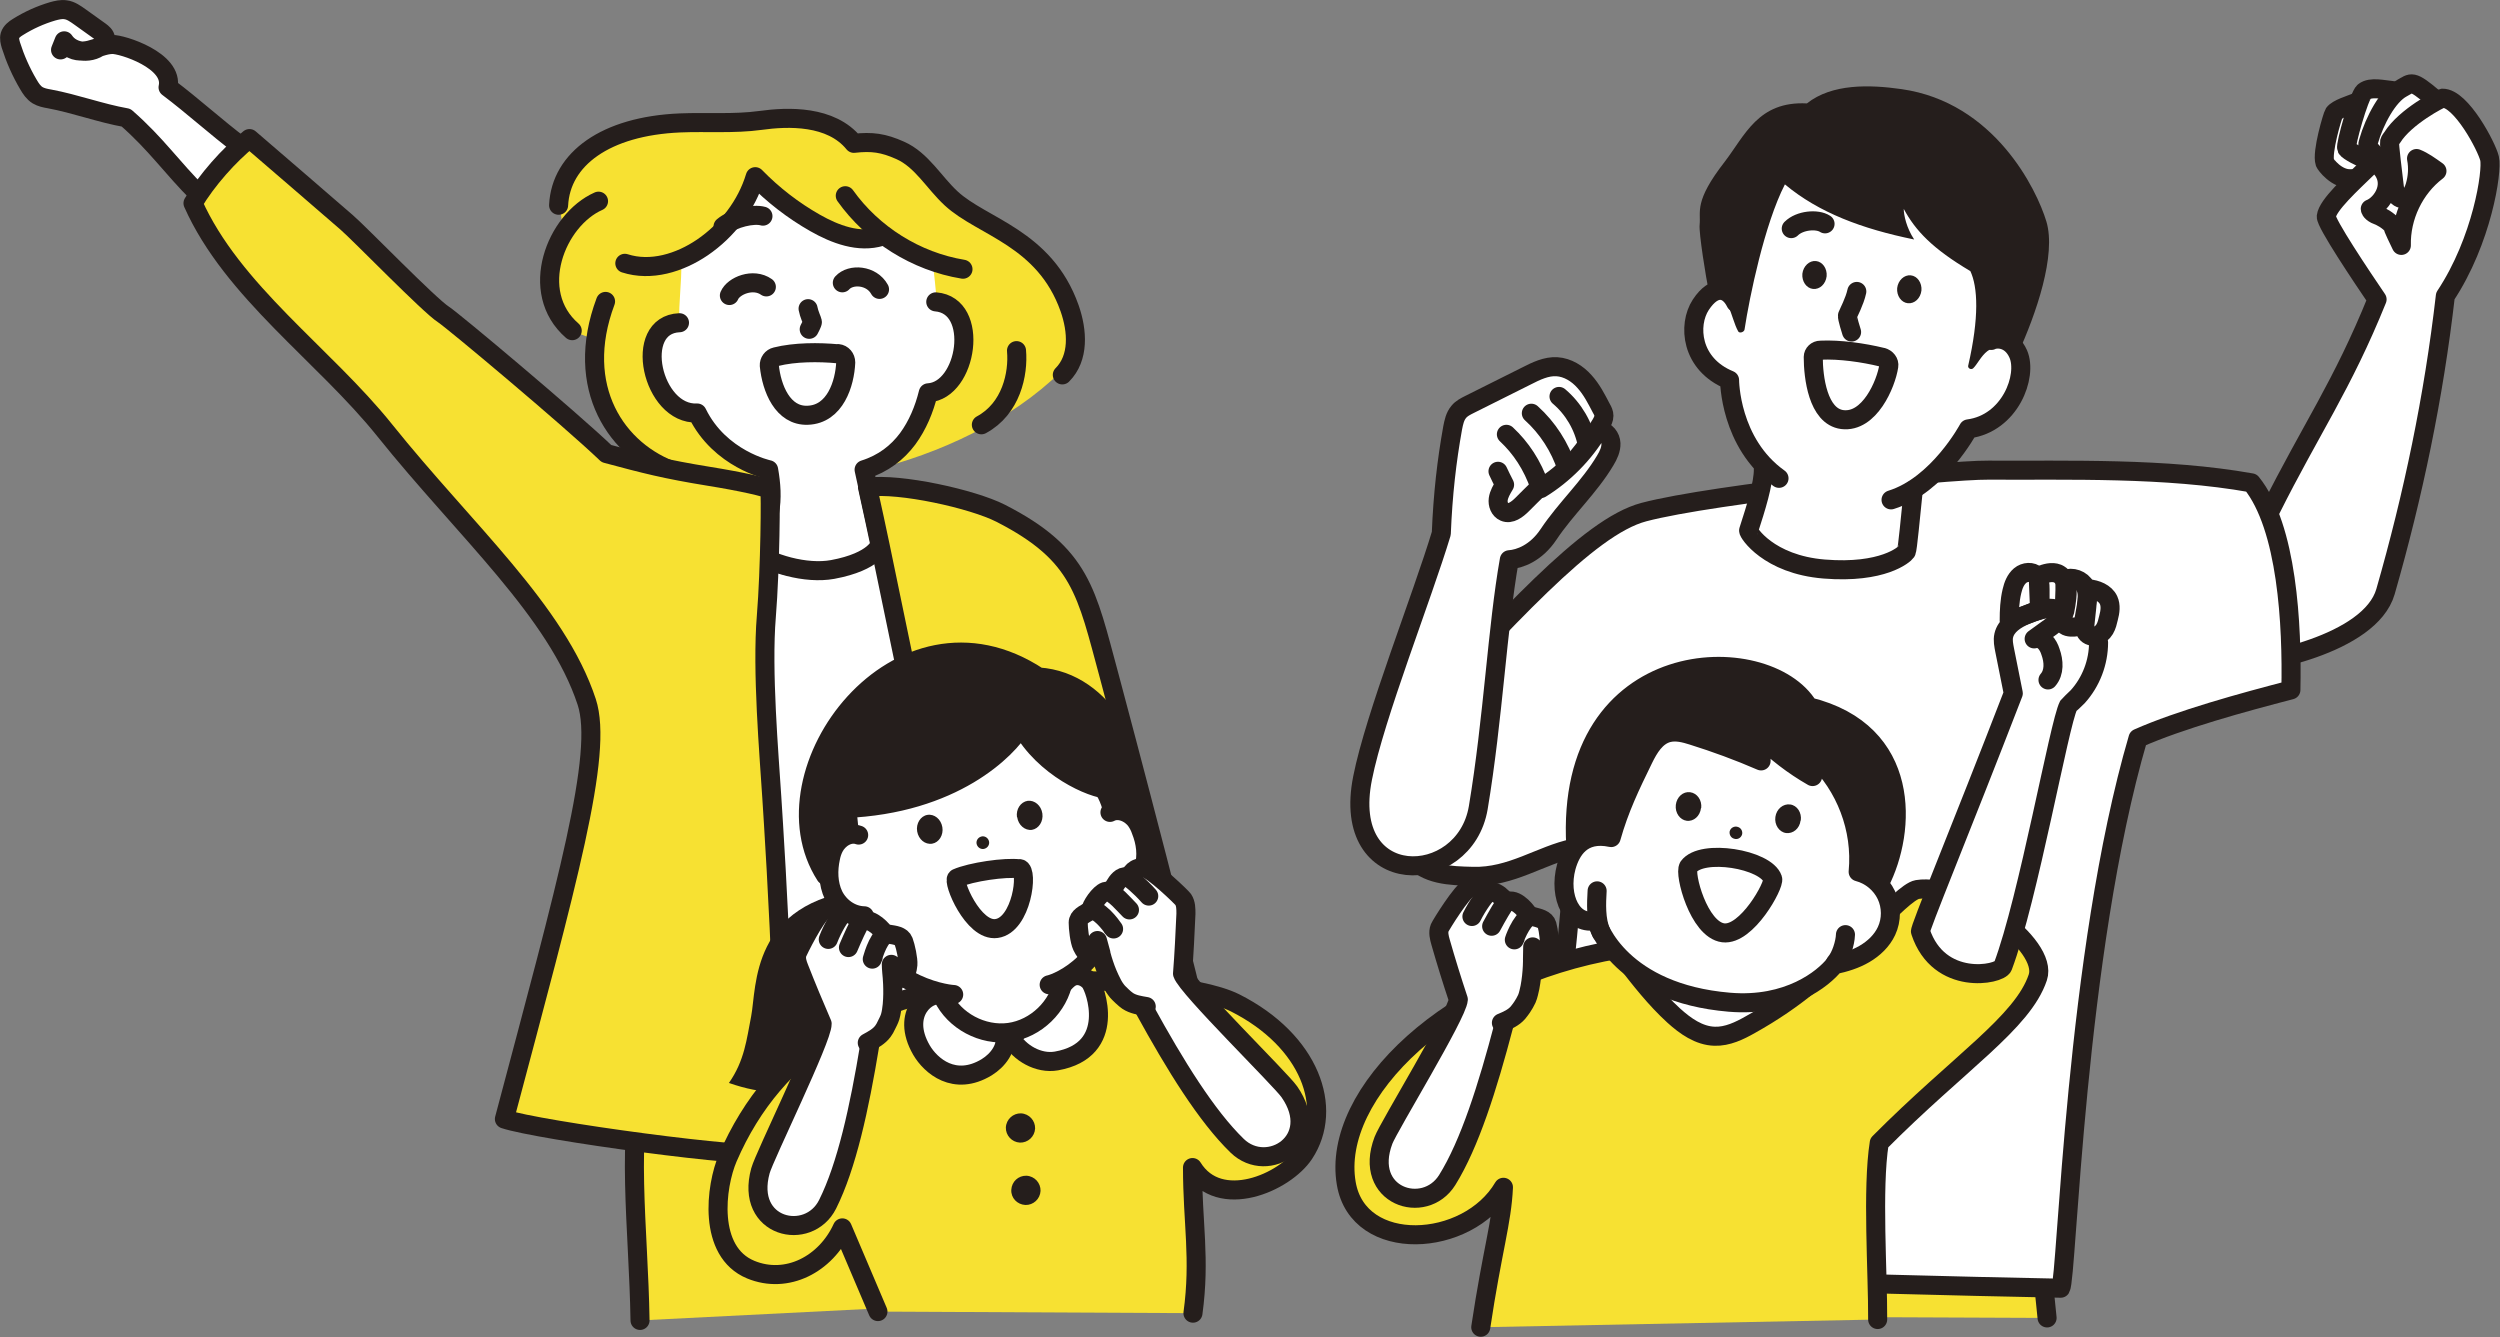 <?xml version="1.0" encoding="UTF-8"?>
<svg id="_レイヤー_2" data-name="レイヤー 2" xmlns="http://www.w3.org/2000/svg" viewBox="0 0 110.23 58.95">
  <rect x="0" y="0" width="110.23" height="58.95" fill="#808080" stroke="none"/>
  <defs>
    <style>
      .cls-1 {
        fill: none;
        stroke: #251e1c;
        stroke-linecap: round;
        stroke-linejoin: round;
        stroke-width: .84px;
      }

      .cls-2 {
        fill: #f7e132;
      }

      .cls-2, .cls-3, .cls-4 {
        stroke-width: 0px;
      }

      .cls-3 {
        fill: #251e1c;
      }

      .cls-4 {
        fill: #fff;
      }
    </style>
  </defs>
  <g id="_レイヤー_1-2" data-name="レイヤー 1">
    <g>
      <g>
        <path class="cls-4" d="M99.82,23.1c1.56-3.14,3.38-6.11,5-9.79-1.03-1.14-1.85-2.48-2.24-3.93.25-.46.56-.88.98-1.38-1.72-.25-.85-3.13-.44-3.26.16-.05.35,0,.51-.07.29-.12.43-.6.72-.73.21-.09.71.08.95.09.4.01.67-.39,1.07-.43.52-.05.69.43,1.1.75.84-.17,2.19,2.15,2.33,2.6.16.54-.5,4.54-2.05,6.33-.48,4.3-1.28,8.56-2.4,12.69-.68,1.26-3.09,2.85-4.27,2.82-.02,0-1.75-5.21-1.26-5.69"/>
        <path class="cls-1" d="M105.88,10.82c-.03-1.26.57-2.52,1.57-3.28-.34-.24-.6-.43-.9-.55.08.41.05.83-.07,1.23-.05.16-.12.32-.24.43-.12.11-.32.15-.46.06-.15-.09-.19-.29-.21-.47-.07-.58-.23-1.89-.21-1.98.02-.08.08-.14.12-.2.57-.92,2.13-1.72,2.21-1.73.82-.02,1.96,2.14,2.08,2.66.13.56-.33,3.62-1.95,6.06-.51,4.45-1.42,8.79-2.64,13.04-.68,2.33-5.54,3.25-6.84,3.23-.61.02-.72-4.99-1.6-6.95.7-.19,2.85-.02,3.38.1,1.76-3.52,3.16-5.48,4.69-9.27-.68-1-2.27-3.37-2.24-3.66.06-.5,1.1-1.44,1.87-2.19.08-.08.17-.16.28-.14.07,0,.13.05.18.1.78.75.13,1.7-.39,1.9,0,0,0,.12.23.24.28.1.54.26.75.48.01.01.03.03.02.05,0,.02-.04,0,.37.84Z"/>
        <path class="cls-1" d="M107.31,4.33c-1-.84-.96-.68-1.41-.44-.61.33-1.2,1.41-1.47,2.36-.02.06-.04.13-.02.2.02.09.36.42.53.59"/>
        <path class="cls-1" d="M105.46,3.99c-.37-.03-.92-.18-1.22.05-.22.16-.84,2.36-.77,2.5.06.12.65.42.86.49"/>
        <path class="cls-1" d="M103.88,4.52c-.24.1-.82.27-.97.48-.06.09-.55,1.73-.4,2.17.02.07.52.76,1.17.71"/>
        <polyline class="cls-2" points="90.26 58.11 89.88 54.38 68.26 51.8 67.11 58.01"/>
        <polyline class="cls-1" points="90.26 58.11 89.88 54.38 68.26 51.8 67.11 58.01"/>
        <path class="cls-4" d="M67.31,55.72c.24-.73,2.12-15.69,2.08-18.32-1.45.3-2.75,1.29-4.45,1.24-2.04-.05-4.12-.11-3.28-6.27,4.79-5.08,8.35-9.14,10.82-9.79,3.05-.81,13.31-1.87,15.19-1.85,3.54.02,7.8-.12,11.6.56,1.58,1.96,1.8,6.25,1.74,9.13-2.12.55-4.89,1.31-6.74,2.13-2.78,9.49-3.13,23.82-3.41,24.25,0,0-23.76-.45-23.55-1.08"/>
        <path class="cls-1" d="M67.31,55.72c.24-.73,2.12-15.69,2.08-18.32-1.45.3-2.75,1.29-4.45,1.24-2.04-.05-4.12-.11-3.28-6.27,4.79-5.08,8.35-9.14,10.82-9.79,3.05-.81,13.31-1.87,15.19-1.85,3.54.02,7.8-.12,11.6.56,1.58,1.96,1.8,6.25,1.74,9.13-2.12.55-4.89,1.31-6.74,2.13-2.78,9.49-3.13,23.82-3.41,24.25,0,0-23.76-.45-23.55-1.08Z"/>
        <path class="cls-4" d="M66.59,24.72c-1.02,7.12-.71,16.15-6.04,12.71-2.11-1.36.53-6.39,3.04-13.87,0-1.86.29-3.71.83-5.51,1.64-.84,3.26-1.8,3.88-1.91,1.33-.25,2.58,1.59,2.4,2.53-.02.11.48.56.32,1.13-.1.36-2.73,3.48-3,3.87-.32.45-.73,1.01-1.42,1.04"/>
        <path class="cls-1" d="M67.91,21.54c.58-.35,1.12-.79,1.58-1.29.43-.51.78-1.02,1.1-1.55.07-.12.13-.24.13-.37,0-.11-.05-.22-.11-.32-.22-.42-.43-.84-.75-1.19-.31-.35-.74-.62-1.21-.65-.47-.03-.92.19-1.35.41-.83.42-1.67.83-2.5,1.25-.18.09-.36.18-.48.33-.17.2-.22.46-.27.71-.26,1.45-.43,2.91-.5,4.65-.84,2.79-2.93,8.05-3.47,10.78-1,4.99,4.5,4.87,5.1,1.31.66-3.96.84-7.94,1.37-10.93.45-.03,1.18-.29,1.73-1.12.76-1.14,1.8-2.08,2.5-3.26.14-.23.26-.49.25-.75-.01-.27-.21-.55-.55-.6-.63,1.07-1.55,1.98-2.54,2.59Z"/>
        <path class="cls-1" d="M69.99,19.62c-.16-.83-.61-1.6-1.25-2.14"/>
        <path class="cls-1" d="M69.08,20.63c-.3-.92-.84-1.76-1.56-2.41"/>
        <path class="cls-1" d="M66.42,19.15c.64.6,1.14,1.34,1.48,2.32-.27.26-.53.52-.79.78-.21.21-.51.44-.78.32-.21-.09-.3-.34-.27-.56.03-.22.15-.42.28-.64-.1-.2-.2-.39-.29-.59"/>
        <path class="cls-4" d="M83.86,10.32c-.29-.58-.08-1.05-.12-1.7.95,1.37,1.99,2.6,3.55,3.17-.02,1.07.05,2.36-.05,3.42.3-.13.69-.54,1.03-.43.35.12.65.38.79.71.12.29.12.62.07.94-.1.63-.37,1.23-.8,1.7-.43.47-1.03.78-1.66.84-.44,1.09-1.35,1.97-2.37,2.58-.07.98-.2,2.63-.26,2.73-.1.17-3.91,2.37-6.94-.88.29-.69.76-2.57.75-2.66-.02-.17-1.6-1.87-1.74-3.93-2.59-1.38-1.05-4.02-.33-4.08.4-.03.74.27,1.02.54.11-1.86,1.46-5.35,1.74-5.53s.9,1.18,5.31,2.56"/>
        <path class="cls-3" d="M86.87,11.95c-1.65-.98-2.41-1.77-2.93-2.74,0,.27.12.84.46,1.35-2.3-.47-4.2-1.18-5.7-2.43-.9,1.75-1.56,4.96-1.78,6.4-.02.12-.23.18-.28.08-.17-.3-.27-.76-.44-1.12-.16-.31-.55-.61-.85-.61-.13-.63-.45-2.61-.41-2.97.06-.59-.26-1.02,1.1-2.77.9-1.17,1.48-2.69,3.63-2.58,1.11-.88,2.77-.83,4.17-.63,4.09.58,5.96,4.41,6.39,5.84.44,1.47-.44,4.05-1.28,5.88-1.29-.89-1.59.25-1.95.59-.09.08-.24,0-.22-.11.49-2.13.43-3.48.09-4.19"/>
        <path class="cls-1" d="M76.53,13.34c-.31-.63-.92-.84-1.54.1-.58.89-.44,2.62,1.27,3.32,0,0,0,2.78,2.18,4.33"/>
        <path class="cls-1" d="M77.75,20.68c.01.64-.32,1.69-.65,2.71-.03.08.87,1.5,3.33,1.7,2.59.21,3.54-.64,3.62-.76.06-.09.19-1.6.31-2.72"/>
        <path class="cls-1" d="M87.8,15.01c.2-.11.86-.15,1.19.6.42.97-.36,3.06-2.2,3.3,0,0-1.33,2.49-3.41,3.13"/>
        <path class="cls-4" d="M82.98,15.75c-.82-.2-1.86-.35-2.71-.31-.18,0-.32.14-.32.3,0,.88.2,2.62,1.28,2.76,1.2.15,1.93-1.57,2.05-2.36.03-.17-.1-.34-.29-.39"/>
        <path class="cls-1" d="M82.98,15.75c-.82-.2-1.86-.35-2.71-.31-.18,0-.32.14-.32.3,0,.88.2,2.62,1.28,2.76,1.2.15,1.93-1.57,2.05-2.36.03-.17-.1-.34-.29-.39Z"/>
        <path class="cls-1" d="M81.87,12.85c-.09.43-.37.95-.41,1.06-.03.08.18.73.18.73"/>
        <path class="cls-1" d="M80.47,9.87c-.35-.23-1.12-.16-1.49.21"/>
        <path class="cls-3" d="M79.47,12.07c.04-.34.31-.59.6-.56.29.03.5.33.47.67-.04.34-.3.59-.6.56-.29-.03-.5-.33-.47-.67"/>
        <path class="cls-3" d="M83.65,12.7c.04-.34.31-.59.6-.56.29.03.5.33.47.67-.04.34-.3.59-.6.56-.29-.03-.5-.33-.47-.67"/>
      </g>
      <g>
        <path class="cls-2" d="M82.79,58.18c.01-2.07-.25-5.76.07-7.79,3.54-3.56,6.32-5.3,6.99-7.29.5-1.47-3.34-4.2-5.31-3.88-.74.12-3.23,3.29-4.32,3.57-1.36.44-2.85.39-4.24.31-1.76-.1-3.17-.39-4.6-1.25-7.45,1.24-12.7,6.36-12.02,10.33.53,3.12,5.35,2.86,6.93.17-.07,1.54-.49,2.77-1,6.17"/>
        <path class="cls-1" d="M82.79,58.18c.01-2.07-.25-5.76.07-7.79,3.54-3.56,6.32-5.3,6.99-7.29.5-1.47-3.34-4.2-5.31-3.88-.74.12-3.23,3.29-4.32,3.57-1.36.44-2.85.39-4.24.31-1.76-.1-3.17-.39-4.6-1.25-7.45,1.24-12.7,6.36-12.02,10.33.53,3.12,5.35,2.86,6.93.17-.07,1.54-.49,2.77-1,6.17"/>
        <path class="cls-4" d="M71.64,42.3c.67.87,1.35,1.74,2.16,2.48.51.46,1.11.89,1.8.91.56.02,1.1-.24,1.59-.52.95-.53,1.85-1.14,2.68-1.83-.47-.11-.95-.17-1.42-.22-2.24-.26-4.48-.51-6.81-.82"/>
        <path class="cls-1" d="M71.64,42.3c.67.87,1.35,1.74,2.16,2.48.51.46,1.11.89,1.8.91.56.02,1.1-.24,1.59-.52.95-.53,1.85-1.14,2.68-1.83-.47-.11-.95-.17-1.42-.22-2.24-.26-4.48-.51-6.81-.82Z"/>
        <path class="cls-4" d="M77.45,33.45c-1.22-.42-3.4-1.33-4.17-1.03-.96.37-1.74,2.7-2.25,4.61-.94-.8-2.95,1.14-1.75,3.22.36.61,1.21.41,1.22.49.05.4.87,2.52,4.36,3.28,2.04.44,5.15-.14,6.01-1.54,1.59.44,4.33-3.16,1.06-4.05-.02-1.8-.7-3.6-1.87-4.98,0,.31-.03.62-.1.92-.77-.6-1.54-1.2-2.3-1.8-.04.28-.08.56-.2.89"/>
        <path class="cls-3" d="M71.03,37.24c-.5-.01-1.14-.26-1.51.21-.96-7.37,6.42-10.42,10.28-6.22.64.2,1.29.4,1.86.76,1.1.69,1.81,1.92,1.98,3.19.17,1.28-.15,2.58-.69,3.75-.27-.24-.59-.43-1.01-.59-.17-1.78-.3-3.3-1.84-5-.06.32-.13.63-.19.95-.75-.56-1.51-1.13-2.26-1.7.05.38-.13.65-.08,1.02-1.25-.58-3.24-1.46-4.16-1.37-1.28,1.39-1.72,2.87-2.37,5"/>
        <path class="cls-1" d="M80.87,42.54c.47-.1.93-.24,1.34-.48.41-.24.77-.58.97-1.01.23-.49.23-1.09-.01-1.59-.24-.5-.7-.88-1.24-1.02.18-1.91-.56-3.78-1.89-5.06-.04.29-.08.57-.12.86-.84-.48-1.62-1.08-2.3-1.76,0,.36.02.71.03,1.07-.99-.43-2-.8-3.02-1.12-.35-.11-.72-.21-1.08-.12-.54.14-.85.67-1.09,1.16-.58,1.19-1.06,2.18-1.42,3.46-1.3-.28-1.78.58-1.98,1.29-.36,1.33.27,2.63,1.34,2.36.03.29,1.11,3.21,5.85,3.61,2.61.22,4.15-1.05,4.63-1.65Z"/>
        <path class="cls-1" d="M70.6,41.12c-.25-.57-.21-1.31-.18-1.84"/>
        <path class="cls-1" d="M80.95,42.42c.22-.25.41-.84.42-1.21"/>
        <path class="cls-1" d="M69.48,37.3c-.51-9.01,8.43-9.19,10.26-6.14,4.57,1.12,4.32,5.48,3.14,7.77"/>
        <path class="cls-1" d="M74.45,38.22c.58-.81,3.42-.34,3.71.53.09.27-1.14,2.51-2.18,2.38-1.09-.14-1.73-2.63-1.53-2.9Z"/>
        <path class="cls-3" d="M76.27,36.64c.04-.14.2-.23.35-.18.15.04.23.2.19.34-.05.15-.2.23-.35.18-.15-.04-.23-.2-.19-.35"/>
        <path class="cls-3" d="M75.01,35.63c.04-.35-.18-.66-.49-.7-.31-.04-.59.21-.63.56-.04.35.18.66.48.7.31.04.59-.21.63-.56"/>
        <path class="cls-3" d="M79.4,36.18c.05-.35-.16-.67-.47-.71-.31-.04-.6.2-.65.55-.05.35.17.67.47.71.31.04.6-.2.64-.55"/>
        <path class="cls-4" d="M67.52,41.93c.09.6.08,1.22-.03,1.82-.07.37-.18.74-.4,1.04-.22.31-.55.55-.97.51-.29,1.99-1.89,6.67-3.18,7.55-1.06.72-2.45-.34-2.18-2.05.1-.63,2.05-3.66,3.65-6.74-.79-1.94-.93-3.17-.73-3.62.11-.25.92-1.03,1.2-1.31l3.19,1.31s.01,1.96-.05,2.03c-.1-.05-.25-.01-.32-.11-.08-.1.03-.27-.18-.45"/>
        <path class="cls-1" d="M66.31,45.2c-.72,2.74-1.51,5.24-2.5,6.83-1,1.6-3.74.71-2.81-1.75.23-.61,3.26-5.55,3.3-6.21-.28-.84-.54-1.68-.78-2.52-.06-.21-.12-.44-.04-.64.05-.12.98-1.63,1.32-1.77.4-.17.69.12.69.23"/>
        <path class="cls-1" d="M64.9,40.41c.25-.5.62-1.01.74-1.06.22-.1.46.09.63.26"/>
        <path class="cls-1" d="M65.77,40.84c.23-.43.54-.97.62-1.03.34-.29.84.25,1.01.53"/>
        <path class="cls-1" d="M66.2,45.1c.27-.11.54-.23.73-.45.07-.08.12-.16.18-.24.08-.12.15-.24.21-.37.07-.16.1-.34.14-.51.12-.64.12-1.24.12-1.78,0,.18-.01.57-.01.57,0,0,.31.11.43.08.16-.04.28-.41.3-.57.05-.25-.02-.8-.09-1.05-.07-.25-.37-.3-.62-.37-.38-.1-.77.86-.82,1.03.01-.03.03-.06.04-.08"/>
        <path class="cls-4" d="M88.57,31.28c.16-.54.1-1.12,0-1.68-.1-.56-.24-1.11-.25-1.67,0-.62.15-1.23.31-1.82.06-.22.12-.44.28-.61.24-.26.63-.3.98-.32.22-.02.45-.03.66,0,.16.02.31.07.46.13.25.1.5.22.73.36.24.14.47.31.69.48.16.12.33.25.44.43.15.26.13.59.04.88-.09.29-.24.56-.33.85-.1.33-.13.67-.19,1-.06.33-.17.67-.4.92-.28.31-.55.81-.72,1.19-.08.18-2.52,11.05-2.69,11.14-2.81,1.41-3.59-1.07-3.77-1.21-.13-.1,3.82-10.03,3.78-10.06"/>
        <path class="cls-1" d="M90.3,29.98c.29-.33.26-.83.11-1.24-.05-.16-.13-.32-.25-.44-.12-.12-.3-.18-.47-.13.25-.18.51-.37.76-.55.15-.11.32-.26.31-.45,0-.17-.16-.3-.33-.33-.16-.03-.33,0-.5.06-.21.06-.43.14-.64.23-.41.18-.84.45-.94.89-.05.21,0,.44.04.65.13.63.25,1.27.38,1.9-2.33,6.04-4.18,10.48-4.09,10.51.81,2.43,3.49,1.9,3.63,1.53,1.12-2.97,2.49-10.72,2.89-11.49.02-.03.27-.26.41-.4.59-.65.92-1.52.92-2.39"/>
        <path class="cls-1" d="M88.59,27.36c0-.43.02-.87.12-1.29.06-.26.16-.52.36-.69.2-.17.53-.2.72-.01.15.15.16.4.16.61,0,.23,0,.45,0,.67,0,.08,0,.16-.05.22-.04.04-.09.06-.14.08-.37.14-.74.28-1.16.41Z"/>
        <path class="cls-1" d="M89.93,25.38c.25-.1.54-.19.79-.09.19.08.32.26.38.46.06.2.05.4.03.61-.02.19-.05.39-.09.58,0,.02-.01.04-.03.06-.05.06-.14,0-.2-.05-.24-.19-.59-.14-.88-.05-.02-.4-.03-.81-.05-1.21,0-.07,0-.15.05-.3Z"/>
        <path class="cls-1" d="M91.04,25.55c.32-.14.75.01.91.33.12.26.08.56.04.84-.03.15-.05.31-.08.46-.02.13-.05.27-.14.36-.09.08-.21.1-.33.11-.17.01-.39-.01-.46-.17-.03-.07-.02-.15-.02-.23.06-.54.11-1.07.08-1.69Z"/>
        <path class="cls-1" d="M92.08,25.96c.35.03.74.18.89.5.11.24.07.52,0,.78-.04.17-.08.35-.17.5-.09.15-.24.28-.41.31-.18.03-.37-.05-.44-.22-.04-.1-.03-.21-.02-.31.06-.5.11-1,.14-1.57Z"/>
      </g>
      <g>
        <path class="cls-4" d="M.3,1.54c.41,1.54,1.1,2.63,1.24,2.72.14.09,2.31.64,3.94.9,1.04,1.2,2.26,2.24,3.3,3.44.58-.77,1.19-1.53,1.82-2.27-1.18-.66-2.08-1.63-3.13-2.48.48-.71-.84-1.89-2.65-2.01-.33-.02-.46-1.14-1.94-1.47-.26-.06-1.99.41-2.58,1.17"/>
        <path class="cls-1" d="M8.77,8.57c-1.21-1.2-1.87-2.21-3.21-3.38-1.13-.2-2.25-.62-3.38-.83-.18-.03-.37-.07-.52-.16-.18-.11-.3-.29-.41-.48-.32-.54-.58-1.13-.77-1.73-.04-.14-.08-.29-.04-.43.05-.16.2-.28.35-.37.48-.3.99-.53,1.53-.69.19-.05.38-.1.57-.07.24.03.44.18.64.32.29.21.58.42.88.63.11.08.23.18.24.31,0,.09-.06.18-.12.25-.44.48-1.34.41-1.7-.14-.05.13-.11.27-.16.4.1-.06.2-.13.3-.19.23.26.63.28.97.2.34-.08.66-.24,1-.25.43-.02,2.74.71,2.47,1.89,1.13.85,2.09,1.74,3.22,2.59"/>
        <path class="cls-2" d="M41.08,17.21c-.23,1.44-1,2.41-2.09,3.38,2.99-.81,6.07-2.34,8.23-4.65.76-3.46-2.56-5.56-4.54-6.54-.94-.47-2.4-3.58-4.8-3-.83-.94-1.94-.77-5.89-1.02-7.98-.5-7.43,3.91-7.15,4.54.08.18-2.03,4.24,1.37,5.01-.92,4.96,4.65,7.41,7.74,6.13-.86-.77-2.93-2.17-3.08-2.88-2.8.17-2.68-4.78-.58-3.88-.31-.96-.26-2.03.12-3.03,1.33-.78,2.42-1.98,3.02-3.39,1.12,1.8,4.06,2.96,5.32,2.34.72.63,1.58,1.09,2.5,1.35-.14.58-.16,1.19-.05,1.77,1.64-.48,2.35,3.61-.1,3.85"/>
        <path class="cls-2" d="M51.02,57.07c.28-1.25-.7-11.34-1.56-12.77-3.14-5.2-18.25-2.96-20.96,2.66-.95,2.98-.34,7.23-.28,11.26"/>
        <path class="cls-1" d="M51.02,57.07c.28-1.25-.7-11.34-1.56-12.77-3.14-5.2-18.25-2.96-20.96,2.66-.95,2.98-.34,7.23-.28,11.26"/>
        <path class="cls-4" d="M39.65,23.29c-2.05,2.41-4.79,2.03-6.65.98-2.1,3.35-5.47,8.68-5.49,8.97-.02.29,3.52,5.01,3.46,6.97-.02.77-2.15,5.95-2.81,9.89,6.29.65,14.87,1.15,19.53-1.49-2.11-5.24-2.97-10.98-2.48-16.6.08-.96.19-1.99-.27-2.83-.17-.31-3.9-4.29-5.29-5.89"/>
        <path class="cls-1" d="M39.65,23.29c-2.05,2.41-4.79,2.03-6.65.98-2.1,3.35-5.47,8.68-5.49,8.97-.02.29,3.52,5.01,3.46,6.97-.02.77-2.15,5.95-2.81,9.89,6.29.65,14.87,1.15,19.53-1.49-2.11-5.24-2.97-10.98-2.48-16.6.08-.96.19-1.99-.27-2.83-.17-.31-3.9-4.29-5.29-5.89Z"/>
        <path class="cls-4" d="M30.04,11.62c.02.78-.12,1.79-.09,2.55-1.35-.1-2.31,3.15.54,4,.15.04,1.1,2.23,3.29,2.63.1.02.38,2.53-.95,3.54,2.84,1.46,5.14.96,6.45-.75-.57-.9-.89-1.88-1.24-2.79.8-.05,1.51-.56,1.98-1.21.47-.65.72-1.43.89-2.21.75-.38,1.3-1.15,1.42-1.98.12-.84-.42-1.56-1.04-2.13-.02-.55-.11-1.17-.16-1.7-.64-.21-2.26-1.23-2.38-1.16-1.03.56-2.79.03-5.43-2.47-1.37,2.75-3.28,3.57-3.27,3.69"/>
        <path class="cls-1" d="M27.55,11.61c1.15.37,2.42-.02,3.42-.7,1.1-.75,1.95-1.86,2.33-3.12.78.8,1.67,1.49,2.64,2.04.88.5,1.93.9,2.91.6"/>
        <path class="cls-1" d="M41.26,13.31c1.97.16,1.39,3.91-.33,4.01-.18.73-.47,1.43-.91,2.03-.45.6-1.06,1.09-1.92,1.36.22,1,.69,3.17.71,3.24.02.05-.21.81-2.1,1.16-1.16.21-2.74-.23-3.7-.91.5-.39.8-.99.92-1.61.12-.62.07-1.26-.04-1.88,0,0-2.15-.45-3.15-2.5-1.99.1-2.88-3.9-.78-3.98"/>
        <path class="cls-1" d="M37.27,8.63c1.21,1.7,3.12,2.9,5.19,3.24"/>
        <path class="cls-1" d="M24.63,9.05c.1-2.04,2.07-3.49,5.35-3.63,1.18-.05,2.38.05,3.55-.11,1.22-.17,3.11-.23,4.12,1.01.8-.09,1.3-.02,2.04.31.95.42,1.49,1.42,2.25,2.12,1.37,1.27,4.12,1.73,5.22,4.84.35,1,.43,2.19-.32,2.94"/>
        <path class="cls-1" d="M44.82,15.46c.09,1.02-.23,2.56-1.55,3.27"/>
        <path class="cls-1" d="M26.39,8.87c-1.88.83-3.13,4-1.16,5.71"/>
        <path class="cls-1" d="M26.7,13.29c-1.42,3.79.48,6.63,3.09,7.52"/>
        <path class="cls-4" d="M36.95,15.6c-.84-.08-1.9-.08-2.74.13-.18.04-.3.21-.29.39.1,1,.59,2.23,1.69,2.19,1.22-.04,1.64-1.41,1.68-2.33,0-.2-.14-.37-.34-.39"/>
        <path class="cls-1" d="M36.95,15.6c-.84-.08-1.9-.08-2.74.13-.18.04-.3.21-.29.39.1,1,.59,2.23,1.69,2.19,1.22-.04,1.64-1.41,1.68-2.33,0-.2-.14-.37-.34-.39Z"/>
        <path class="cls-1" d="M35.63,13.61c.04.23.18.52.19.58.01.05-.14.33-.14.33"/>
        <path class="cls-1" d="M33.79,12.65c-.58-.41-1.45-.05-1.63.38"/>
        <path class="cls-1" d="M37.14,12.47c.37-.41,1.29-.35,1.64.29"/>
        <path class="cls-1" d="M33.64,9.53c-.42-.12-1.31.08-1.76.46"/>
        <path class="cls-2" d="M33.79,27.17c-.2,2.4.12,6.08.24,7.98.12,1.85,1.01,15.47.1,15.71-1,.27-10.4-1.02-11.89-1.52,2.77-10.43,4.38-16.1,3.63-18.39-1.32-4.01-5.35-7.54-8.91-11.98-2.66-3.32-6.72-6.12-8.45-10.01.61-1.02,1.57-2.11,2.49-2.85,1.43,1.23,2.86,2.46,4.29,3.7.56.48,3.65,3.67,4.27,4.06.38.24,5.55,4.57,7.18,6.13,1.71.46,2.6.69,4.51,1,1.43.23,2.59.49,2.69.59.05.05.02,3.51-.15,5.58"/>
        <path class="cls-1" d="M33.79,27.17c-.2,2.4.12,6.08.24,7.98.12,1.85,1.01,15.47.1,15.71-1,.27-10.4-1.02-11.89-1.52,2.77-10.43,4.38-16.1,3.63-18.39-1.32-4.01-5.35-7.54-8.91-11.98-2.66-3.32-6.72-6.12-8.45-10.01.61-1.02,1.57-2.11,2.49-2.85,1.43,1.23,2.86,2.46,4.29,3.7.56.48,3.65,3.67,4.27,4.06.38.24,5.55,4.57,7.18,6.13,1.71.46,2.6.69,4.51,1,1.43.23,2.59.49,2.69.59.05.05.02,3.51-.15,5.58Z"/>
        <path class="cls-2" d="M48.68,46.53c.05.38,4.33-.37,4.31-.59-.17-1.41-3.72-14.79-4.09-16.16-1-3.68-1.22-5.33-4.78-7.15-1.24-.63-4.44-1.34-5.87-1.15.85,3.82,1.24,6.05,2.25,10.62.76,3.43,1.66,7.34,1.71,10.85.03,2.02-.29,6.49-.38,8.5,4.77-.48,5.94-.53,7.81-.4-1.14-3.97-.97-4.53-.97-4.53"/>
        <path class="cls-1" d="M48.68,46.53c.05.38,4.33-.37,4.31-.59-.17-1.41-3.72-14.79-4.09-16.16-1-3.68-1.22-5.33-4.78-7.15-1.24-.63-4.44-1.34-5.87-1.15.85,3.82,1.24,6.05,2.25,10.62.76,3.43,1.66,7.34,1.71,10.85.03,2.02-.29,6.49-.38,8.5,4.77-.48,5.94-.53,7.81-.4-1.14-3.97-.97-4.53-.97-4.53Z"/>
        <path class="cls-3" d="M45.93,49.76c.01-.35-.26-.65-.62-.67-.35-.01-.65.26-.67.62-.01.35.26.65.62.67.35.01.65-.26.67-.62"/>
        <path class="cls-3" d="M46.16,52.51c.01-.35-.26-.65-.62-.67-.35-.01-.65.26-.67.62-.01.36.26.65.62.67.35.01.65-.26.67-.62"/>
      </g>
      <g>
        <path class="cls-3" d="M38.07,39.21c-4.99.56-4.7,4.31-4.95,5.6-.2,1.02-.29,1.95-.98,2.94,6.01,2.1,7.3-4.44,7.97-5.6-.97-.64-1.54-1.87-2.04-2.93"/>
        <path class="cls-2" d="M52.6,57.9c.33-2.41-.02-3.98-.02-6.42,1.19,1.92,4.07.67,4.92-.61,1.32-2,.27-4.98-3.04-6.65-1.57-.79-5.98-1.17-10.26-.91-5.71.35-10.01,2.87-12.11,7.74-.54,1.26-.9,4.14,1.01,4.93,1.6.66,3.31-.24,4.04-1.84l1.57,3.69"/>
        <path class="cls-1" d="M52.6,57.9c.33-2.41-.02-3.98-.02-6.42,1.19,1.92,4.07.67,4.92-.61,1.32-2,.27-4.98-3.04-6.65-1.57-.79-5.98-1.17-10.26-.91-5.71.35-10.01,2.87-12.11,7.74-.54,1.26-.9,4.14,1.01,4.93,1.6.66,3.31-.24,4.04-1.84l1.57,3.69"/>
        <path class="cls-4" d="M44.33,45.66c-1.58-.47-2.64-1.69-2.83-1.76-.55-.21-1.82.76-.87,2.4.41.7,1.46,1.61,2.87.76.52-.32.89-.85.82-1.39"/>
        <path class="cls-1" d="M44.33,45.66c-1.58-.47-2.64-1.69-2.83-1.76-.55-.21-1.82.76-.87,2.4.41.7,1.46,1.61,2.87.76.52-.32.89-.85.82-1.39Z"/>
        <path class="cls-4" d="M44.58,45.77c.78-.81,1.56-1.61,2.34-2.42.12-.13.25-.26.42-.31.25-.08.54.04.72.25.24.28,1.23,3.01-1.48,3.49-.79.14-1.64-.36-2-1.01"/>
        <path class="cls-1" d="M44.58,45.77c.78-.81,1.56-1.61,2.34-2.42.12-.13.25-.26.42-.31.25-.08.54.04.72.25.24.28,1.23,3.01-1.48,3.49-.79.14-1.64-.36-2-1.01Z"/>
        <path class="cls-4" d="M49.33,39.39c2.11-.4,1.33-3.98-.45-3.65.02-.31-.06-.63-.19-.9-1.49-.36-2.66-1.51-3.65-2.82-.87,1.19-2.11,2.1-3.46,2.69-1.35.59-2.82.9-4.29,1.12,0,.33.04.65.15.99-1.41.34-1.16,3.16.61,3.64.57,3.25,3.43,3.22,3.44,3.47.03.81,3.89,3.55,5.41-.79,2.11-.55,2.43-3.33,2.43-3.76"/>
        <path class="cls-3" d="M45.74,29.76c4.57,1.19,4.28,4.69,4.2,6.07-.42-.04-.86.02-1.25.18-.09-.45-.25-.88-.55-1.25-1.15-.59-2.17-1.44-3.14-2.46-1.71,2.22-4.52,2.9-7.23,3.42l.1,1.01c-.08-.14-.26-.18-.41-.13-.15.04-.27.16-.37.27-.42.49-.65,1.14-.61,1.79-.92-.73-1.94-6.44,3.33-9.32,2.8-1.53,5.57.33,5.95.42"/>
        <path class="cls-1" d="M48.94,35.82c.39-.21.91.02,1.16.38.09.13.16.27.21.42.21.52.29,1.11.12,1.65-.17.54-.79.93-1.38,1.03.06,3.01-2.37,4.04-2.79,4.12"/>
        <path class="cls-1" d="M37.86,36.82c-.42-.15-.89.15-1.09.55-.07.14-.12.29-.15.45-.12.55-.11,1.14.13,1.65.25.51.77.9,1.36.91.37,2.93,3.52,3.46,3.94,3.47"/>
        <path class="cls-1" d="M46.89,43.21c-.2,1.17-1.22,2.15-2.39,2.31-1.17.16-2.42-.5-2.93-1.57"/>
        <path class="cls-1" d="M48.86,34.8c-.7-.02-2.83-.94-3.83-2.78-.6,1.02-3,3.44-7.79,3.63"/>
        <path class="cls-1" d="M49.92,35.7c.47-2.18-1.17-5.66-4.13-5.85-6.17-4.08-12.33,4.19-9.39,8.75"/>
        <path class="cls-1" d="M44.96,38.31c-.63-.09-2.16.14-2.77.41-.22.1.71,2.37,1.75,2.22,1.11-.15,1.42-2.58,1.02-2.64Z"/>
        <path class="cls-3" d="M43.6,37.07c-.05-.15-.21-.23-.35-.18-.15.05-.23.21-.18.35.05.15.21.23.35.18.15-.05.23-.21.18-.35"/>
        <path class="cls-3" d="M44.84,36.03c-.05-.35.16-.67.47-.72.31-.04.6.21.65.56.05.35-.16.67-.46.72-.31.04-.6-.21-.65-.56"/>
        <path class="cls-3" d="M45.64,49.76c.01-.35-.26-.65-.62-.67-.35-.01-.65.26-.67.62-.01.35.26.65.62.67.35.01.65-.26.67-.62"/>
        <path class="cls-3" d="M45.88,52.51c.01-.35-.26-.65-.62-.67-.36-.01-.65.26-.67.62-.02.36.26.65.62.67.35.01.65-.26.67-.62"/>
        <path class="cls-3" d="M40.44,36.66c-.06-.35.15-.68.45-.73.31-.05.6.19.66.54.06.35-.15.68-.45.73-.31.05-.6-.19-.66-.54"/>
        <path class="cls-4" d="M39.26,42.7c.15.59.19,1.21.14,1.82-.04.37-.11.75-.3,1.08-.18.33-.49.6-.92.59-.11,2.01-1.26,6.82-2.48,7.82-.99.81-2.47-.11-2.36-1.84.04-.63,1.7-3.83,3.02-7.04-.96-1.86-1.22-3.07-1.06-3.53.09-.26.82-1.11,1.08-1.41l3.3,1.01s.19,1.95.14,2.03c-.11-.04-.25,0-.33-.07-.09-.1,0-.28-.23-.44"/>
        <path class="cls-1" d="M38.35,46.07c-.46,2.8-1.02,5.35-1.86,7.03-.84,1.68-3.66,1.05-2.96-1.48.17-.63,2.73-5.83,2.72-6.48-.35-.81-.69-1.62-1.01-2.44-.08-.2-.16-.42-.1-.64.04-.13.83-1.71,1.15-1.88.38-.21.69.06.71.16"/>
        <path class="cls-1" d="M36.52,41.42c.2-.52.53-1.06.64-1.12.21-.12.46.05.65.2"/>
        <path class="cls-1" d="M37.41,41.78c.19-.45.45-1.02.52-1.09.32-.32.86.17,1.05.44"/>
        <path class="cls-1" d="M38.24,45.98c.26-.14.52-.28.69-.51.06-.08.11-.17.15-.26.06-.12.13-.25.17-.38.05-.17.07-.34.09-.52.06-.65,0-1.24-.04-1.79,0,.18.04.57.04.57,0,0,.32.08.44.04.15-.05.24-.43.25-.59.02-.25-.1-.8-.19-1.04-.09-.24-.4-.27-.65-.31-.39-.06-.68.92-.73,1.1.01-.03.02-.06.04-.09"/>
        <path class="cls-4" d="M48.49,41.62c.06.61.22,1.2.48,1.76.16.34.36.67.64.92.28.25.66.4,1.07.25.77,1.85,3.45,6.01,4.93,6.55,1.2.44,2.29-.93,1.62-2.52-.25-.59-2.88-3.05-5.18-5.64.29-2.08.13-3.3-.17-3.69-.17-.22-1.14-.78-1.49-.98l-2.78,2.05s.47,1.91.55,1.96c.09-.07.23-.07.28-.18.05-.12-.09-.26.07-.48"/>
        <path class="cls-1" d="M50.46,44.5c1.36,2.48,2.74,4.71,4.09,6.02,1.35,1.31,3.8-.23,2.3-2.38-.37-.54-4.51-4.59-4.71-5.21.07-.88.11-1.76.15-2.64,0-.22,0-.45-.12-.63-.08-.11-1.35-1.34-1.71-1.39-.43-.07-.64.28-.62.39"/>
        <path class="cls-1" d="M50.65,39.51c-.37-.42-.85-.83-.97-.85-.24-.04-.42.2-.54.41"/>
        <path class="cls-1" d="M50.54,44.38c-.29-.05-.58-.09-.82-.25-.08-.06-.16-.12-.23-.19-.1-.1-.21-.19-.29-.31-.11-.14-.18-.3-.26-.46-.28-.59-.42-1.17-.55-1.7.05.18.15.55.15.55,0,0-.28.18-.4.18-.16,0-.36-.33-.43-.48-.11-.23-.17-.79-.17-1.04,0-.26.29-.38.51-.51.34-.19.95.64,1.05.79-.02-.02-.04-.05-.06-.07"/>
        <path class="cls-1" d="M48.11,40.06c.09-.28.5-.81.71-.76.32.07.72.56.98.82"/>
      </g>
    </g>
  </g>
</svg>